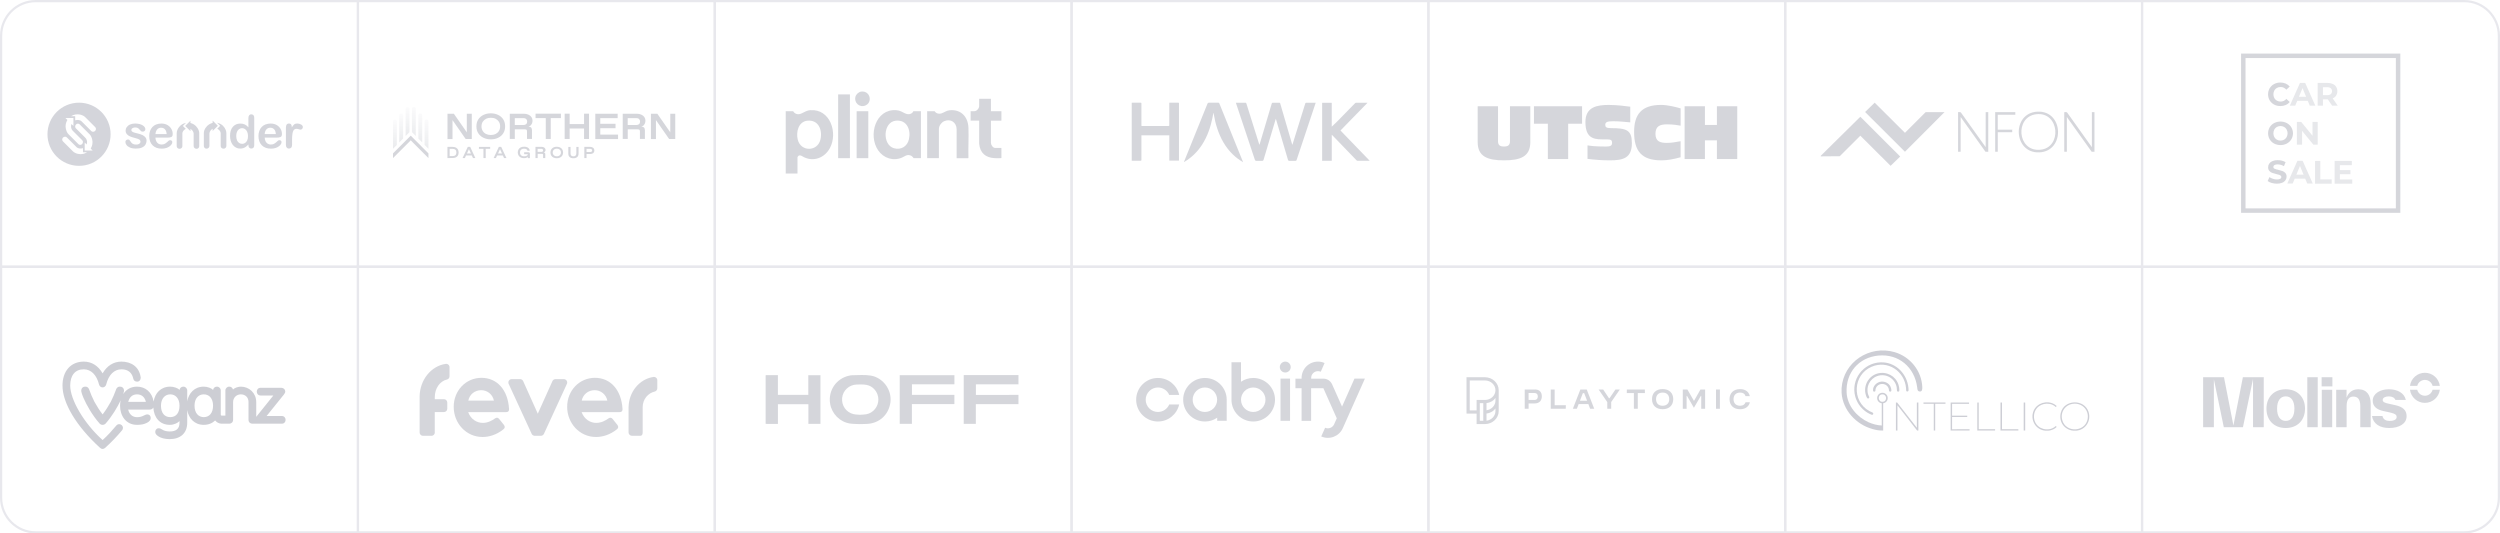<svg width="1120" height="239" viewBox="0 0 1120 239" fill="none" xmlns="http://www.w3.org/2000/svg">
<g clip-path="url(#clip0_5894_211890)">
<path d="M16 0.5H160.36V119.5H0.5V16C0.5 7.44 7.44 0.5 16 0.5Z" stroke="#E8E8ED"/>
<path d="M320.21 0.5H160.35V119.5H320.21V0.5Z" stroke="#E8E8ED"/>
<path d="M480.07 0.5H320.21V119.5H480.07V0.5Z" stroke="#E8E8ED"/>
<path d="M639.93 0.5H480.07V119.5H639.93V0.5Z" stroke="#E8E8ED"/>
<path d="M799.79 0.5H639.93V119.5H799.79V0.5Z" stroke="#E8E8ED"/>
<path d="M959.64 0.5H799.78V119.5H959.64V0.5Z" stroke="#E8E8ED"/>
<path d="M959.65 0.5H1104C1112.56 0.5 1119.5 7.44 1119.5 16V119.5H959.65V0.5Z" stroke="#E8E8ED"/>
<path d="M0.5 119.5H160.36V238.5H16C7.44 238.5 0.5 231.56 0.5 223V119.5Z" stroke="#E8E8ED"/>
<path d="M320.21 119.5H160.35V238.5H320.21V119.5Z" stroke="#E8E8ED"/>
<path d="M480.07 119.5H320.21V238.5H480.07V119.5Z" stroke="#E8E8ED"/>
<path d="M639.93 119.5H480.07V238.5H639.93V119.5Z" stroke="#E8E8ED"/>
<path d="M799.79 119.5H639.93V238.5H799.79V119.5Z" stroke="#E8E8ED"/>
<path d="M959.64 119.5H799.78V238.5H959.64V119.5Z" stroke="#E8E8ED"/>
<path d="M959.65 119.5H1119.5V223C1119.5 231.56 1112.56 238.5 1104 238.5H959.65V119.5Z" stroke="#E8E8ED"/>
<g opacity="0.17">
<path d="M685.58 47.6H676.47V63.33C676.47 65.32 675.18 65.65 673.79 65.65C672.4 65.65 671.11 65.32 671.11 63.33V47.6H662V63.66C662 70.08 666.31 71.84 673.79 71.84C681.27 71.84 685.58 70.09 685.58 63.66V47.6Z" fill="#050B2C"/>
<path d="M693.43 71.25H702.54V55.42H708.77V47.6H687.21V55.42H693.44V71.25H693.43Z" fill="#050B2C"/>
<path d="M711.2 71.18C714.48 71.58 717.86 71.84 721.14 71.84C727 71.84 731.08 70.95 731.08 64.16C731.08 58.3 728.79 57.4 721.64 57.4C719.62 57.4 719.16 56.87 719.16 55.98C719.16 54.75 719.92 54.32 722.67 54.32C725.72 54.32 728.14 54.65 730.35 54.82V47.8C728.3 47.5 724.22 47.01 720.74 47.01C715.44 47.01 710.27 47.9 710.27 54.66C710.27 61.42 713.45 62.44 717.72 62.44H719.81C721.76 62.44 722.2 62.77 722.2 64.06C722.2 65.35 721.31 65.65 719.42 65.65C714.35 65.65 712.3 65.32 711.21 65.12V71.18" fill="#050B2C"/>
<path d="M752.92 48.56C751.3 48.1 747.39 47 744.14 47C735.33 47 732.08 51.34 732.08 59.12C732.08 67.76 735.49 71.84 744.33 71.84C747.18 71.84 749.99 71.24 752.91 70.45V63.26C750.76 63.66 748.74 64.02 746.75 64.02C743.84 64.02 741.65 63.42 741.65 59.98C741.65 56.54 743.61 55.71 746.82 55.71C750.03 55.71 751.72 56.14 752.92 56.31V48.56Z" fill="#050B2C"/>
<path d="M754.7 71.25H763.81V62.87H769.18V71.25H778.29V47.6H769.18V55.98H763.81V47.6H754.7V71.25Z" fill="#050B2C"/>
</g>
<path opacity="0.17" d="M130.85 62.57V64.88C130.85 65.43 130.72 65.85 130.45 66.14C130.18 66.43 129.82 66.58 129.44 66.56C129.06 66.58 128.71 66.41 128.47 66.14C128.22 65.85 128.09 65.43 128.09 64.88V57.2C128.09 55.96 128.55 55.33 129.44 55.33C129.9 55.33 130.22 55.48 130.43 55.77C130.64 56.06 130.74 56.49 130.75 57.05C131.02 56.57 131.36 56.13 131.76 55.77C132.1 55.48 132.56 55.33 133.15 55.33C133.74 55.33 134.31 55.48 134.85 55.77C135.4 56.06 135.67 56.44 135.67 56.93C135.69 57.25 135.56 57.56 135.33 57.77C135.14 57.98 134.85 58.09 134.57 58.09C134.32 58.05 134.07 57.99 133.85 57.9C133.53 57.79 133.16 57.73 132.82 57.71C132.46 57.69 132.11 57.81 131.83 58.03C131.54 58.28 131.33 58.62 131.24 58.98C131.09 59.46 130.99 59.95 130.95 60.47C130.87 61.04 130.85 61.75 130.85 62.57ZM123.99 61.64H118.59C118.59 62.21 118.72 62.78 118.97 63.3C119.39 64.2 120.3 64.77 121.3 64.75C121.61 64.75 121.91 64.71 122.22 64.64C122.51 64.56 122.77 64.43 123.02 64.28C123.27 64.13 123.5 63.94 123.72 63.75C123.93 63.56 124.22 63.31 124.56 62.99C124.73 62.86 124.94 62.8 125.17 62.8C125.42 62.78 125.67 62.88 125.86 63.03C126.05 63.2 126.15 63.45 126.13 63.7C126.11 64.01 126.02 64.31 125.84 64.58C125.61 64.96 125.31 65.29 124.96 65.53C124.5 65.87 124.01 66.12 123.47 66.29C122.8 66.5 122.12 66.61 121.41 66.6C119.64 66.6 118.26 66.09 117.27 65.07C116.28 64.06 115.8 62.69 115.8 60.95C115.78 60.17 115.91 59.41 116.16 58.68C116.39 58.01 116.75 57.4 117.23 56.89C117.71 56.38 118.3 55.99 118.95 55.75C119.68 55.48 120.44 55.35 121.22 55.35C122.31 55.35 123.22 55.58 124 56.04C124.72 56.46 125.33 57.07 125.74 57.81C126.12 58.48 126.31 59.24 126.31 60.02C126.31 60.71 126.12 61.16 125.72 61.37C125.24 61.54 124.69 61.66 123.98 61.66L123.99 61.64ZM118.57 60.05H123.58C123.5 59.1 123.26 58.39 122.82 57.93C122.38 57.45 121.79 57.22 121.07 57.22C120.42 57.2 119.81 57.47 119.37 57.94C118.93 58.41 118.66 59.12 118.57 60.04V60.05ZM111.27 64.99V64.72C110.95 65.1 110.58 65.44 110.16 65.75C109.8 66.02 109.42 66.23 108.98 66.36C108.54 66.49 108.06 66.57 107.61 66.57C106.98 66.57 106.35 66.44 105.78 66.15C105.21 65.86 104.71 65.46 104.31 64.95C103.89 64.4 103.57 63.79 103.38 63.12C103.17 62.38 103.06 61.61 103.06 60.85C103.06 59.11 103.48 57.78 104.32 56.81C105.16 55.84 106.27 55.36 107.66 55.36C108.46 55.36 109.13 55.49 109.68 55.76C110.29 56.08 110.82 56.5 111.28 57.02V52.94C111.28 52.37 111.39 51.95 111.62 51.66C111.85 51.37 112.21 51.2 112.59 51.22C113.01 51.22 113.33 51.35 113.56 51.62C113.79 51.89 113.9 52.29 113.9 52.8V64.98C113.9 65.51 113.79 65.9 113.54 66.16C113.29 66.43 112.95 66.56 112.61 66.56C112.25 66.56 111.9 66.43 111.68 66.16C111.39 65.87 111.28 65.47 111.28 64.98L111.27 64.99ZM105.84 60.93C105.82 61.58 105.94 62.25 106.18 62.86C106.37 63.34 106.71 63.76 107.13 64.04C107.53 64.31 107.99 64.44 108.46 64.44C108.93 64.44 109.39 64.31 109.79 64.06C110.21 63.77 110.55 63.37 110.74 62.9C110.99 62.39 111.1 61.72 111.1 60.94C111.12 60.29 110.99 59.64 110.74 59.05C110.53 58.55 110.21 58.13 109.77 57.83C109.37 57.56 108.91 57.41 108.44 57.41C107.97 57.41 107.49 57.56 107.09 57.85C106.67 58.17 106.35 58.59 106.16 59.09C105.93 59.66 105.82 60.31 105.84 60.94V60.93ZM97.43 57.57L98.63 56.37L97.26 55L97.45 55.04L97.53 55.06C98.06 55.19 98.58 55.4 99.05 55.69C99.7 56.09 100.23 56.64 100.65 57.29C100.94 57.75 101.41 58.64 101.41 59.65V65.45C101.37 66.1 100.84 66.61 100.17 66.61C99.45 66.61 98.87 66.1 98.87 65.45V59.65C98.87 58.98 98.22 58.11 97.44 57.72L97.36 57.68L97.32 57.66L97.42 57.56L97.43 57.57ZM92.11 57.29C92.51 56.66 93.04 56.13 93.67 55.73C94.17 55.42 94.7 55.2 95.27 55.04V54.03L97.6 56.36L95.27 58.69V57.68C94.58 58.04 93.99 58.77 93.86 59.53C93.86 59.57 93.84 59.63 93.84 59.66C93.82 59.77 93.82 59.89 93.82 59.98V65.43C93.82 66.06 93.23 66.61 92.54 66.61C91.74 66.61 91.34 66 91.32 65.43V59.63C91.3 58.91 91.57 58.12 92.1 57.28L92.11 57.29ZM88.47 57.35C88.07 56.72 87.54 56.17 86.91 55.77C86.41 55.46 85.88 55.24 85.31 55.08V54.09L82.98 56.42L85.31 58.75V57.74C86 58.1 86.59 58.83 86.72 59.59C86.72 59.63 86.74 59.69 86.74 59.72C86.76 59.83 86.76 59.95 86.76 60.04V65.49C86.76 66.12 87.35 66.67 88.04 66.67C88.84 66.67 89.24 66.06 89.26 65.49V59.69C89.26 58.97 89.01 58.18 88.48 57.34L88.47 57.35ZM83.13 57.63L81.93 56.43L83.3 55.06L83.11 55.1L83.03 55.12C82.5 55.25 81.98 55.46 81.52 55.75C80.87 56.15 80.34 56.7 79.92 57.35C79.63 57.81 79.16 58.7 79.16 59.71V65.51C79.2 66.16 79.73 66.67 80.4 66.67C81.12 66.67 81.7 66.16 81.7 65.51V59.71C81.7 59.04 82.35 58.17 83.13 57.78L83.21 57.74L83.25 57.72L83.14 57.62L83.13 57.63ZM75.06 61.64H69.64C69.64 62.21 69.77 62.78 70.02 63.3C70.44 64.2 71.35 64.77 72.35 64.75C72.66 64.75 72.96 64.71 73.27 64.64C73.56 64.56 73.82 64.43 74.07 64.28C74.32 64.13 74.55 63.94 74.78 63.75C74.99 63.56 75.28 63.31 75.62 62.99C75.79 62.86 76 62.8 76.23 62.8C76.48 62.78 76.73 62.88 76.92 63.03C77.11 63.2 77.21 63.45 77.19 63.7C77.17 64.01 77.08 64.31 76.9 64.58C76.67 64.96 76.37 65.29 76.02 65.53C75.56 65.87 75.07 66.12 74.53 66.29C73.86 66.5 73.18 66.61 72.47 66.6C70.7 66.6 69.32 66.09 68.33 65.07C67.34 64.06 66.86 62.69 66.86 60.95C66.84 60.17 66.97 59.41 67.22 58.68C67.45 58.01 67.81 57.4 68.29 56.89C68.77 56.38 69.36 55.99 70.01 55.75C70.73 55.48 71.5 55.35 72.28 55.35C73.37 55.35 74.28 55.58 75.06 56.04C75.78 56.46 76.39 57.07 76.8 57.81C77.18 58.48 77.37 59.24 77.37 60.02C77.37 60.71 77.18 61.16 76.78 61.37C76.34 61.54 75.79 61.66 75.06 61.66V61.64ZM69.65 60.05H74.66C74.58 59.1 74.34 58.39 73.9 57.93C73.46 57.45 72.87 57.22 72.15 57.22C71.5 57.2 70.89 57.47 70.45 57.94C70.01 58.42 69.74 59.12 69.65 60.04V60.05ZM65.64 62.95C65.66 63.64 65.47 64.32 65.09 64.91C64.73 65.44 64.17 65.86 63.45 66.15C62.73 66.44 61.85 66.57 60.8 66.57C59.81 66.57 58.95 66.42 58.24 66.11C57.53 65.8 57 65.42 56.68 64.97C56.34 64.51 56.17 64.05 56.17 63.6C56.17 63.31 56.28 63.03 56.49 62.82C56.7 62.61 57 62.5 57.31 62.5C57.56 62.48 57.79 62.56 57.98 62.71C58.15 62.88 58.3 63.09 58.42 63.3C58.67 63.74 59.01 64.12 59.43 64.41C59.83 64.66 60.36 64.77 61.05 64.77C61.6 64.77 62.06 64.66 62.4 64.41C62.76 64.16 62.93 63.88 62.93 63.57C62.93 63.09 62.74 62.73 62.38 62.5C62.02 62.27 61.41 62.06 60.57 61.85C59.77 61.66 59.01 61.41 58.24 61.11C57.69 60.88 57.19 60.54 56.81 60.08C56.45 59.64 56.26 59.09 56.28 58.52C56.28 57.97 56.45 57.41 56.78 56.96C57.14 56.45 57.66 56.03 58.25 55.78C58.9 55.49 59.68 55.34 60.58 55.34C61.23 55.34 61.88 55.42 62.51 55.57C63.01 55.68 63.5 55.89 63.94 56.16C64.28 56.37 64.59 56.66 64.82 56.98C65.01 57.25 65.11 57.55 65.11 57.88C65.13 58.17 65 58.45 64.79 58.66C64.58 58.87 64.28 58.97 63.89 58.97C63.62 58.97 63.38 58.89 63.17 58.72C62.92 58.51 62.69 58.26 62.48 58C62.27 57.73 62.02 57.52 61.74 57.35C61.45 57.2 61.07 57.1 60.58 57.1C60.14 57.08 59.7 57.2 59.34 57.42C59.02 57.63 58.84 57.9 58.84 58.22C58.84 58.51 58.97 58.77 59.2 58.94C59.51 59.15 59.83 59.3 60.17 59.4C60.59 59.51 61.14 59.67 61.87 59.84C62.59 60.01 63.3 60.26 63.97 60.58C64.45 60.83 64.89 61.17 65.21 61.61C65.52 62.01 65.67 62.49 65.67 62.96L65.64 62.95ZM35.42 46C27.6 46 21.27 52.33 21.27 60.15C21.27 67.97 27.6 74.3 35.42 74.3C43.24 74.3 49.55 67.97 49.55 60.15C49.55 52.33 43.22 46 35.42 46ZM32.33 58.26C32.33 58.26 32.39 58.34 32.43 58.37C32.51 58.47 32.58 58.56 32.68 58.66L36.86 62.84C37.3 63.28 37.24 64.08 36.78 64.54C36.34 65 35.62 65.04 35.16 64.6C35.16 64.6 35.147 64.587 35.12 64.56L30.68 60.12C30.03 59.47 29.71 58.61 29.52 57.76C29.2 56.39 29.44 54.94 30.19 53.74L29.31 52.86H32.89V56.43L32.01 55.55V55.57C31.69 56.49 31.8 57.5 32.33 58.28V58.26ZM38.91 68.27C38.41 68.58 37.86 68.8 37.31 68.94C36.53 69.11 35.71 69.11 34.93 68.94C34.11 68.75 33.21 68.37 32.6 67.74L28.16 63.3C27.74 62.82 27.76 62.1 28.22 61.64C28.72 61.14 29.48 61.11 29.92 61.54L34.36 65.98C34.93 66.55 36.17 66.69 37.07 66.4L37.17 66.36V68.21H39.04L38.93 68.27H38.91ZM37.94 67.43V63.85L38.82 64.73V64.71C39.16 63.83 39.05 62.82 38.5 62.04C38.46 62 38.44 61.96 38.4 61.93C38.32 61.83 38.25 61.74 38.15 61.64L33.97 57.46C33.53 57.02 33.59 56.22 34.05 55.76C34.49 55.3 35.21 55.26 35.67 55.7C35.67 55.7 35.683 55.713 35.71 55.74L40.15 60.18C40.8 60.83 41.12 61.69 41.31 62.54C41.63 63.91 41.39 65.36 40.64 66.56L41.52 67.44H37.94V67.42V67.43ZM42.63 58.64C42.13 59.14 41.37 59.17 40.93 58.74L36.49 54.3C35.92 53.73 34.68 53.59 33.78 53.88L33.68 53.92V52.07H31.81L31.91 52.01C33.11 51.27 34.54 51.04 35.91 51.34C36.73 51.53 37.63 51.91 38.24 52.54L42.68 56.98C43.12 57.46 43.08 58.2 42.62 58.64H42.63Z" fill="#050B2C"/>
<g opacity="0.17">
<path d="M202.72 53.81L208.61 62.27H211.36V50.94H209.13V59.28L203.32 50.94H200.47V62.29H202.72V53.81Z" fill="#050B2C"/>
<path d="M225.46 59.72C226.01 58.85 226.29 57.82 226.29 56.6C226.29 55.38 226.01 54.35 225.46 53.48C224.89 52.61 224.14 51.94 223.17 51.48C222.2 51.01 221.11 50.77 219.87 50.77C218.63 50.77 217.56 51.01 216.59 51.48C215.62 51.95 214.85 52.61 214.28 53.48C213.71 54.35 213.43 55.38 213.43 56.6C213.43 57.82 213.71 58.85 214.28 59.72C214.85 60.59 215.62 61.26 216.59 61.72C217.56 62.19 218.65 62.43 219.87 62.43C221.09 62.43 222.2 62.21 223.17 61.72C224.14 61.25 224.91 60.59 225.46 59.72ZM222.04 60.02C221.41 60.32 220.75 60.47 220.02 60.47H219.76C219.03 60.47 218.36 60.31 217.76 60.02C217.15 59.72 216.65 59.29 216.28 58.7C215.9 58.11 215.71 57.43 215.71 56.62C215.71 55.81 215.91 55.1 216.28 54.54C216.65 53.98 217.15 53.53 217.76 53.22C218.37 52.91 219.03 52.77 219.76 52.77H220.02C220.77 52.77 221.44 52.91 222.04 53.22C222.64 53.53 223.13 53.97 223.5 54.54C223.87 55.11 224.05 55.79 224.05 56.62C224.05 57.45 223.87 58.12 223.5 58.7C223.14 59.27 222.65 59.71 222.04 60.02Z" fill="#050B2C"/>
<path d="M238.31 55.31C238.49 54.93 238.57 54.5 238.57 54.02C238.57 53.43 238.41 52.91 238.08 52.44C237.74 51.97 237.29 51.61 236.7 51.35C236.11 51.09 235.45 50.95 234.7 50.95H228.39V62.28V62.24H230.64V57.95H235.13C235.49 57.95 235.76 58.01 235.9 58.15C236.04 58.29 236.1 58.53 236.1 58.92V62.24H238.33V58.44C238.33 57.87 238.21 57.45 237.99 57.19C237.77 56.93 237.34 56.79 236.76 56.79C237.08 56.69 237.37 56.51 237.65 56.26C237.91 56.02 238.14 55.71 238.32 55.33L238.31 55.31ZM235.72 55.61C235.42 55.87 234.99 56.01 234.47 56.01H230.63V52.91H234.47C235.02 52.91 235.42 53.05 235.72 53.33C236.02 53.61 236.17 54 236.17 54.44C236.17 54.95 236.03 55.33 235.72 55.59V55.61Z" fill="#050B2C"/>
<path d="M246.73 62.26V52.91H251.3V50.93H239.93V52.91H244.5V62.26H246.73Z" fill="#050B2C"/>
<path d="M263.88 62.26V50.93H261.65V55.58H255.2V50.93H252.97V62.26H255.2V57.57H261.65V62.26H263.88Z" fill="#050B2C"/>
<path d="M268.92 57.43H275.76V55.45H268.92V52.92H276.71V50.94H266.7V62.29H276.88V60.31H268.93V57.44L268.92 57.43Z" fill="#050B2C"/>
<path d="M288.89 55.31C289.07 54.93 289.15 54.5 289.15 54.02C289.15 53.43 288.99 52.91 288.67 52.44C288.33 51.97 287.88 51.61 287.29 51.35C286.7 51.09 286.04 50.95 285.29 50.95H278.98V62.28V62.24H281.23V57.95H285.72C286.08 57.95 286.35 58.01 286.49 58.15C286.63 58.29 286.69 58.53 286.69 58.92V62.24H288.92V58.44C288.92 57.87 288.8 57.45 288.58 57.19C288.36 56.93 287.93 56.79 287.35 56.79C287.67 56.69 287.96 56.51 288.24 56.26C288.5 56.02 288.73 55.71 288.91 55.33L288.89 55.31ZM286.3 55.61C286 55.87 285.57 56.01 285.05 56.01H281.21V52.91H285.05C285.6 52.91 286 53.05 286.3 53.33C286.6 53.61 286.75 54 286.75 54.44C286.75 54.95 286.61 55.33 286.3 55.59V55.61Z" fill="#050B2C"/>
<path d="M300.28 50.94V59.28L294.47 50.94H291.62V62.29H293.87V53.81L299.76 62.27H302.51V50.94H300.28Z" fill="#050B2C"/>
<path d="M204.24 66.11C203.84 65.91 203.39 65.81 202.84 65.81H200.45V70.81L202.84 70.79C203.39 70.79 203.85 70.69 204.24 70.49C204.64 70.31 204.95 70 205.15 69.64C205.37 69.28 205.47 68.81 205.47 68.3C205.47 67.79 205.35 67.33 205.15 66.96C204.93 66.6 204.62 66.31 204.24 66.11ZM204.04 69.53C203.76 69.79 203.35 69.93 202.79 69.93H201.45V66.69H202.79C203.34 66.69 203.76 66.83 204.04 67.09C204.32 67.35 204.46 67.76 204.46 68.3C204.46 68.84 204.32 69.25 204.04 69.51V69.53Z" fill="#050B2C"/>
<path d="M209.56 65.81L207.23 70.81H208.26L208.79 69.64H211.36L211.89 70.81H212.96L210.65 65.81H209.56ZM209.2 68.76L210.09 66.82L210.98 68.76H209.2Z" fill="#050B2C"/>
<path d="M214.58 66.68H216.58V70.81H217.59V66.68H219.59V65.81H214.57V66.68H214.58Z" fill="#050B2C"/>
<path d="M223.48 65.81L221.15 70.81H222.18L222.71 69.64H225.28L225.81 70.81H226.88L224.55 65.81H223.48ZM223.12 68.76L224.01 66.82L224.9 68.76H223.12Z" fill="#050B2C"/>
<path d="M236.71 68.21H234.81V69.08H236.45V69.14C236.45 69.26 236.39 69.4 236.27 69.54C236.15 69.68 235.97 69.78 235.72 69.88C235.5 69.98 235.19 70.02 234.85 70.02H234.73C234.39 70.02 234.06 69.96 233.8 69.82C233.54 69.68 233.31 69.5 233.17 69.23C233.03 68.99 232.95 68.68 232.95 68.32C232.95 67.98 233.03 67.65 233.17 67.41C233.31 67.15 233.53 66.96 233.8 66.82C234.06 66.68 234.37 66.62 234.73 66.62H234.85C235.09 66.62 235.32 66.64 235.5 66.7C235.68 66.76 235.82 66.84 235.95 66.92C236.05 67.02 236.13 67.12 236.19 67.22C236.25 67.32 236.27 67.42 236.29 67.52H237.32C237.3 67.18 237.2 66.87 237 66.61C236.8 66.33 236.51 66.12 236.15 65.96C235.79 65.8 235.32 65.72 234.79 65.72C234.2 65.72 233.7 65.82 233.27 66.04C232.85 66.26 232.52 66.57 232.3 66.95C232.08 67.33 231.96 67.78 231.96 68.29C231.96 68.8 232.08 69.24 232.3 69.63C232.52 70.01 232.85 70.32 233.27 70.54C233.69 70.76 234.2 70.86 234.79 70.86C235.11 70.86 235.4 70.82 235.6 70.78C235.82 70.7 236 70.62 236.15 70.52C236.29 70.42 236.39 70.34 236.45 70.26V70.83H237.4V68.89C237.4 68.67 237.34 68.51 237.22 68.38C237.1 68.25 236.94 68.2 236.71 68.2V68.21Z" fill="#050B2C"/>
<path d="M244.28 67.75C244.36 67.59 244.4 67.41 244.4 67.18C244.4 66.92 244.32 66.67 244.18 66.47C244.04 66.27 243.84 66.11 243.57 65.98C243.31 65.86 243 65.8 242.68 65.8H239.89V70.82H240.88V68.94H242.86C243.02 68.94 243.14 68.96 243.2 69.02C243.26 69.08 243.3 69.2 243.3 69.36V70.82H244.29V69.14C244.29 68.88 244.23 68.69 244.13 68.57C244.03 68.45 243.85 68.39 243.58 68.39C243.72 68.33 243.84 68.25 243.96 68.15C244.08 68.05 244.18 67.91 244.26 67.75H244.28ZM243.1 67.87C242.98 67.99 242.8 68.05 242.55 68.05H240.85V66.69H242.55C242.77 66.69 242.95 66.75 243.1 66.87C243.24 66.99 243.3 67.15 243.3 67.36C243.3 67.58 243.24 67.74 243.1 67.87Z" fill="#050B2C"/>
<path d="M250.89 66.05C250.46 65.85 249.98 65.75 249.43 65.75C248.88 65.75 248.4 65.83 247.97 66.05C247.55 66.27 247.2 66.56 246.96 66.94C246.72 67.32 246.6 67.79 246.6 68.32C246.6 68.85 246.72 69.31 246.96 69.7C247.2 70.08 247.53 70.39 247.97 70.59C248.42 70.79 248.88 70.89 249.43 70.89C249.98 70.89 250.46 70.81 250.89 70.59C251.31 70.37 251.66 70.08 251.9 69.7C252.14 69.32 252.26 68.85 252.26 68.32C252.26 67.79 252.14 67.33 251.9 66.94C251.66 66.56 251.31 66.25 250.89 66.05ZM251.06 69.22C250.9 69.48 250.68 69.67 250.41 69.81C250.15 69.95 249.84 70.01 249.52 70.01H249.4C249.08 70.01 248.77 69.95 248.51 69.81C248.25 69.67 248.02 69.49 247.86 69.22C247.7 68.98 247.62 68.67 247.62 68.31C247.62 67.97 247.7 67.64 247.86 67.4C248.02 67.14 248.22 66.95 248.51 66.81C248.79 66.67 249.08 66.61 249.4 66.61H249.52C249.84 66.61 250.15 66.67 250.41 66.81C250.67 66.95 250.9 67.15 251.06 67.4C251.22 67.64 251.3 67.95 251.3 68.31C251.3 68.65 251.22 68.96 251.06 69.22Z" fill="#050B2C"/>
<path d="M258.18 68.8C258.18 69.2 258.06 69.51 257.86 69.71C257.66 69.93 257.35 70.03 256.95 70.03H256.83C256.43 70.03 256.12 69.91 255.92 69.71C255.7 69.51 255.6 69.2 255.6 68.8V65.83H254.61V68.84C254.61 69.47 254.79 69.97 255.18 70.34C255.54 70.7 256.11 70.89 256.88 70.89C257.65 70.89 258.19 70.71 258.62 70.34C259 69.96 259.19 69.47 259.19 68.84V65.83H258.2V68.8H258.18Z" fill="#050B2C"/>
<path d="M265.38 66.01C265.1 65.87 264.77 65.81 264.43 65.81H261.78V70.81H262.77V68.99H264.43C264.79 68.99 265.1 68.93 265.38 68.81C265.66 68.69 265.87 68.53 266.03 68.28C266.19 68.04 266.27 67.75 266.27 67.39C266.27 67.07 266.19 66.8 266.03 66.56C265.87 66.34 265.67 66.16 265.38 66.01ZM265.04 67.93C264.88 68.05 264.64 68.11 264.33 68.11H262.77V66.69H264.33C264.65 66.69 264.88 66.75 265.04 66.87C265.2 66.99 265.28 67.15 265.28 67.4C265.28 67.62 265.2 67.8 265.04 67.93Z" fill="#050B2C"/>
<path d="M189.15 63.8V51.54C189.15 51.18 188.85 50.87 188.48 50.87H188.08C187.72 50.87 187.41 51.17 187.41 51.54V62.08L189.15 63.8Z" fill="url(#paint0_linear_5894_211890)" fill-opacity="0.49"/>
<path d="M186.27 60.91V48.67C186.27 48.31 185.97 48 185.6 48H185.22C184.86 48 184.55 48.3 184.55 48.67V59.21L186.27 60.91Z" fill="url(#paint1_linear_5894_211890)" fill-opacity="0.49"/>
<path d="M191.94 66.66V54.22C191.94 53.86 191.64 53.55 191.27 53.55H190.89C190.53 53.55 190.22 53.85 190.22 54.22V64.94L191.94 66.66Z" fill="url(#paint2_linear_5894_211890)" fill-opacity="0.49"/>
<path d="M178.85 63.8V51.54C178.85 51.18 179.15 50.87 179.52 50.87H179.92C180.28 50.87 180.59 51.17 180.59 51.54V62.08L178.85 63.8Z" fill="url(#paint3_linear_5894_211890)" fill-opacity="0.49"/>
<path d="M181.72 60.91V48.67C181.72 48.31 182.02 48 182.39 48H182.77C183.13 48 183.44 48.3 183.44 48.67V59.21L181.72 60.91Z" fill="url(#paint4_linear_5894_211890)" fill-opacity="0.49"/>
<path d="M176.06 66.66V54.22C176.06 53.86 176.36 53.55 176.73 53.55H177.11C177.47 53.55 177.78 53.85 177.78 54.22V64.94L176.06 66.66Z" fill="url(#paint5_linear_5894_211890)" fill-opacity="0.49"/>
<path d="M191.94 68.72L185.06 61.82L184.01 60.77L176.06 68.72V70.82L184.01 62.87L191.94 70.82V68.72Z" fill="#050B2C"/>
</g>
<g opacity="0.17">
<path fill-rule="evenodd" clip-rule="evenodd" d="M1093.05 172.874H1089.8C1089.41 171.337 1088.02 170.196 1086.36 170.196C1084.7 170.196 1083.3 171.337 1082.92 172.874H1079.67C1080.1 169.555 1082.94 167 1086.36 167C1089.78 167 1092.63 169.564 1093.05 172.874Z" fill="#050B2C"/>
<path d="M1089.8 174.612H1093.05C1092.62 177.931 1089.78 180.486 1086.36 180.486C1082.94 180.486 1080.09 177.922 1079.67 174.612H1082.92C1083.3 176.148 1084.7 177.29 1086.36 177.29C1088.02 177.29 1089.41 176.148 1089.8 174.612Z" fill="#050B2C"/>
<path fill-rule="evenodd" clip-rule="evenodd" d="M1014.16 191.381V168.993H1004.81L1000.57 190.617L996.342 168.993H987V191.381H991.82V169.941L996.263 191.381H1004.84L1009.35 169.783V191.381H1014.15H1014.16ZM1015.37 183.084C1015.37 188.168 1018.69 191.75 1024.01 191.75C1029.32 191.75 1032.65 188.168 1032.65 183.084C1032.65 178.001 1029.32 174.393 1024.01 174.393C1018.69 174.393 1015.37 177.975 1015.37 183.084ZM1027.89 183.084C1027.89 186.456 1026.54 188.563 1024.01 188.563C1021.47 188.563 1020.13 186.447 1020.13 183.084C1020.13 179.722 1021.47 177.571 1024.01 177.571C1026.54 177.571 1027.89 179.687 1027.89 183.084ZM1038.34 191.381H1033.67V168.993H1038.34V191.381ZM1040.09 173.102H1044.91V168.984H1040.09V173.102ZM1040.15 191.381H1044.82V174.621H1040.15V191.381ZM1056.54 174.393C1060.42 174.393 1062.07 177.176 1062.07 180.854V191.381H1057.4V181.864C1057.4 178.984 1056.3 177.667 1054.34 177.667C1052.38 177.667 1051.29 178.984 1051.29 181.926V191.381H1046.61V174.621H1051.26V178.159C1052.02 176.078 1053.64 174.393 1056.54 174.393H1056.54ZM1062.65 186.359C1063.23 190.003 1066.28 191.75 1070.37 191.75C1074.8 191.75 1078.16 189.854 1078.16 186.456C1078.16 183.761 1076.51 182.259 1073.03 181.495L1070.1 180.854C1068.39 180.486 1067.45 180.117 1067.45 179.169C1067.45 178.124 1068.73 177.58 1070.22 177.58C1071.57 177.58 1072.76 178.133 1073.12 179.169H1077.82C1077.09 175.955 1073.94 174.393 1070.19 174.393C1066.22 174.393 1062.98 176.386 1062.98 179.537C1062.98 182.013 1064.69 183.488 1067.83 184.164L1070.77 184.805C1073.02 185.323 1073.7 185.815 1073.7 186.825C1073.7 187.896 1072.6 188.572 1070.56 188.572C1069.09 188.572 1067.69 188.054 1067.35 186.368H1062.65V186.359Z" fill="#050B2C"/>
</g>
<g opacity="0.17">
<path d="M553.664 46.018H556.814C557.185 46.018 557.547 46.035 557.918 46.018C558.186 46 558.298 46.104 558.376 46.363C559.144 48.831 559.92 51.291 560.697 53.75C561.836 57.366 562.967 60.991 564.106 64.607C564.132 64.676 564.158 64.745 564.218 64.883C564.279 64.728 564.322 64.633 564.348 64.538C566.143 58.523 567.929 52.508 569.707 46.492C569.819 46.112 569.983 46 570.363 46.018C571.278 46.052 572.201 46.035 573.125 46.018C573.358 46.018 573.461 46.087 573.53 46.328C575.282 52.352 577.043 58.376 578.803 64.4C578.838 64.529 578.881 64.65 578.959 64.9C579.036 64.693 579.088 64.573 579.123 64.46C580.987 58.471 582.86 52.473 584.715 46.484C584.827 46.121 584.974 46.018 585.354 46.026C586.553 46.052 587.753 46.035 588.961 46.035H589.427C589.375 46.199 589.341 46.32 589.298 46.441C586.493 54.855 583.679 63.269 580.875 71.684C580.78 71.96 580.667 72.072 580.365 72.064C579.468 72.038 578.57 72.029 577.681 72.064C577.25 72.081 577.112 71.925 576.991 71.528C575.239 65.556 573.47 59.584 571.701 53.612C571.675 53.517 571.64 53.431 571.571 53.232C571.502 53.431 571.459 53.543 571.424 53.655C569.638 59.636 567.852 65.608 566.074 71.597C565.97 71.934 565.841 72.064 565.478 72.055C564.581 72.029 563.683 72.029 562.794 72.055C562.458 72.064 562.311 71.96 562.199 71.632C561.163 68.491 560.119 65.367 559.075 62.234C557.314 56.969 555.554 51.696 553.793 46.432C553.758 46.32 553.724 46.208 553.664 46.026V46.018Z" fill="#050B2C"/>
<path d="M507.009 71.977V46.035C507.138 46.035 507.25 46.018 507.371 46.009C508.571 46.009 509.779 46.009 510.979 46.009C511.298 46.009 511.358 46.121 511.358 46.415C511.358 49.582 511.358 52.74 511.358 55.908V56.426C511.514 56.426 511.643 56.443 511.772 56.443C515.647 56.443 519.522 56.443 523.397 56.443C523.76 56.443 523.846 56.339 523.837 55.986C523.82 52.818 523.837 49.66 523.837 46.492V46.052C523.924 46.035 523.984 46.009 524.045 46.009C525.331 46.009 526.625 46.009 527.911 46.009C528.127 46.009 528.196 46.095 528.187 46.294C528.187 46.389 528.187 46.492 528.187 46.587V71.96H523.846V60.62H511.358V61.095C511.358 64.573 511.358 68.059 511.358 71.546C511.358 71.9 511.272 72.003 510.909 72.003C509.744 71.977 508.579 72.003 507.414 72.003C507.285 72.003 507.147 71.995 507 71.986L507.009 71.977Z" fill="#050B2C"/>
<path d="M596.625 56.745C597.436 55.968 598.265 55.226 599.05 54.432C601.19 52.266 603.305 50.082 605.428 47.908C605.98 47.347 606.515 46.777 607.076 46.233C607.188 46.121 607.369 46.026 607.516 46.026C609.147 46.009 610.778 46.026 612.409 46.026C612.453 46.026 612.504 46.044 612.634 46.061C608.586 50.212 604.582 54.32 600.534 58.462C604.893 62.976 609.234 67.464 613.618 72.012C613.462 72.029 613.359 72.046 613.255 72.046C611.59 72.046 609.915 72.046 608.25 72.046C608.068 72.046 607.844 71.943 607.715 71.813C604.15 68.128 600.595 64.443 597.039 60.749C596.935 60.637 596.815 60.534 596.633 60.37V72.029H592.318V46.069H596.625V56.762V56.745Z" fill="#050B2C"/>
<path d="M556.9 72.65C555.174 71.649 553.672 70.51 552.309 69.198C548.952 65.953 546.794 61.983 545.335 57.599C544.611 55.407 544.101 53.172 543.722 50.894C543.713 50.825 543.696 50.747 543.678 50.678C543.678 50.661 543.644 50.652 543.592 50.609C543.454 51.351 543.325 52.076 543.178 52.801C542.298 57.09 540.891 61.181 538.492 64.883C536.481 67.99 533.9 70.519 530.733 72.435C530.655 72.478 530.586 72.521 530.509 72.564C530.492 72.573 530.466 72.573 530.388 72.59C530.673 71.882 530.949 71.192 531.225 70.51C534.453 62.519 537.689 54.536 540.908 46.544C541.072 46.147 541.262 45.992 541.702 46C543.048 46.035 544.403 46.018 545.75 46C546.017 46 546.164 46.069 546.268 46.337C549.09 53.327 551.912 60.318 554.742 67.308C555.45 69.052 556.158 70.795 556.909 72.65H556.9Z" fill="#050B2C"/>
</g>
<g opacity="0.17">
<path d="M281.59 182.564V193.724C281.59 194.124 281.75 194.504 282.03 194.784C282.31 195.064 282.69 195.224 283.09 195.224H286.87C287.71 195.224 287.93 194.494 287.92 193.654V182.324C287.97 178.784 290.38 176.094 293.26 175.434C293.6 175.364 293.9 175.184 294.12 174.914C294.34 174.654 294.46 174.324 294.47 173.974V170.364C294.47 170.154 294.43 169.944 294.34 169.744C294.25 169.554 294.12 169.374 293.96 169.234C293.8 169.094 293.61 168.984 293.4 168.924C293.2 168.864 292.98 168.844 292.77 168.874C286.51 169.774 281.66 175.554 281.6 182.554L281.59 182.564Z" fill="#050B2C"/>
<path d="M240.93 185.334L247.49 170.734C247.61 170.474 247.8 170.244 248.04 170.094C248.28 169.934 248.56 169.854 248.85 169.854H252.62C252.87 169.854 253.12 169.924 253.33 170.044C253.55 170.164 253.73 170.334 253.87 170.554C254 170.764 254.08 171.004 254.1 171.254C254.12 171.504 254.07 171.754 253.97 171.984L243.68 194.364C243.56 194.624 243.37 194.844 243.13 194.994C242.89 195.144 242.61 195.234 242.33 195.234H239.54C239.26 195.234 238.98 195.154 238.74 194.994C238.5 194.844 238.31 194.624 238.19 194.364L227.88 171.974C227.78 171.744 227.73 171.494 227.75 171.244C227.77 170.994 227.85 170.754 227.98 170.544C228.11 170.334 228.3 170.164 228.52 170.034C228.74 169.914 228.98 169.854 229.23 169.844H233.01C233.3 169.844 233.58 169.924 233.82 170.084C234.06 170.244 234.25 170.464 234.37 170.724L240.93 185.334Z" fill="#050B2C"/>
<path d="M226.86 184.624H209.74C210.95 187.914 213.68 189.454 216.3 189.454C218.49 189.454 220.39 188.474 221.84 187.404C222.52 186.994 223.1 187.044 223.64 187.714L225.78 190.384C226.31 191.104 226.22 191.774 225.59 192.284C222.43 194.854 219.02 195.774 216.2 195.774C208.81 195.774 203.26 189.604 203.26 182.264C203.26 174.924 208.75 169.264 215.71 169.264C222.67 169.264 227.58 174.664 228.06 183.284C228.11 184.154 227.62 184.624 226.84 184.624H226.86ZM221.27 179.484C221.02 178.164 220.31 176.974 219.27 176.114C218.23 175.264 216.92 174.794 215.58 174.804C212.66 174.804 210.33 176.754 209.8 179.474H221.27V179.484Z" fill="#050B2C"/>
<path d="M277.68 184.624H260.56C261.78 187.914 264.5 189.454 267.12 189.454C269.31 189.454 271.21 188.474 272.67 187.404C273.35 186.994 273.93 187.044 274.47 187.714L276.61 190.384C277.14 191.104 277.05 191.774 276.42 192.284C273.26 194.854 269.85 195.774 267.03 195.774C259.64 195.774 254.09 189.604 254.09 182.264C254.09 174.924 259.58 169.264 266.54 169.264C273.5 169.264 278.41 174.664 278.89 183.284C278.94 184.154 278.45 184.624 277.67 184.624H277.68ZM272.09 179.484C271.84 178.164 271.13 176.974 270.09 176.114C269.05 175.264 267.75 174.794 266.4 174.804C263.48 174.804 261.15 176.754 260.62 179.474H272.09V179.484Z" fill="#050B2C"/>
<path d="M194.79 178.814V177.854C194.79 173.964 197.12 170.724 200.19 170.044C200.53 169.974 200.83 169.794 201.05 169.534C201.27 169.274 201.39 168.944 201.39 168.594V164.504C201.39 164.294 201.35 164.084 201.26 163.884C201.17 163.694 201.05 163.514 200.89 163.374C200.73 163.234 200.54 163.124 200.34 163.064C200.14 163.004 199.92 162.984 199.71 163.014C193.14 163.934 188.03 170.194 187.99 177.774V193.744C187.99 194.144 188.15 194.524 188.43 194.804C188.71 195.084 189.09 195.244 189.49 195.244H193.3C193.5 195.244 193.69 195.204 193.87 195.134C194.05 195.054 194.22 194.944 194.35 194.814C194.49 194.674 194.6 194.514 194.67 194.334C194.75 194.154 194.78 193.954 194.78 193.764V184.604H198.89C199.29 184.604 199.67 184.444 199.94 184.164C200.22 183.884 200.38 183.504 200.38 183.104V180.334C200.38 179.934 200.22 179.554 199.94 179.274C199.66 178.994 199.28 178.834 198.89 178.834H194.78L194.79 178.814Z" fill="#050B2C"/>
</g>
<g opacity="0.17">
<path d="M357.279 77.75H352V49.82H355.336C356.103 51.113 357.488 51.48 358.864 50.913C360.381 50.287 361.232 49.487 363.05 49.353C371.957 48.72 375.476 59.536 371.782 66.366C369.497 70.586 364.701 72.596 360.215 70.436C359.506 70.094 358.605 69.277 357.779 69.761C357.646 69.836 357.279 70.294 357.279 70.419V77.75ZM361.732 54.065C357.671 54.482 356.562 59.169 357.387 62.547C358.738 68.068 366.278 68.034 367.57 62.455C368.538 58.269 366.695 53.565 361.732 54.074V54.065Z" fill="#050B2C"/>
<path d="M409.218 49.82H412.579V70.853H409.302C408.893 70.261 408.409 69.76 407.684 69.569C406.191 69.177 405.391 70.027 404.148 70.57C400.178 72.329 395.783 70.845 393.398 67.334C388.836 60.629 392.222 48.694 401.529 49.353C403.206 49.47 404.14 50.171 405.557 50.83C406.892 51.447 408.535 51.238 409.21 49.812L409.218 49.82ZM401.321 54.065C395.525 54.657 395.208 64.94 400.52 66.416C403.714 67.3 406.491 65.549 407.209 62.38C408.159 58.16 406.283 53.556 401.321 54.065Z" fill="#050B2C"/>
<path d="M428.575 70.853V57.901C428.508 54.824 425.914 53.048 423.029 54.274C421.828 54.782 420.635 56.342 420.635 57.676V70.77L420.552 70.853H415.365V49.82H418.701C419.426 50.904 420.744 51.171 421.936 50.738C423.329 50.229 424.021 49.47 425.714 49.362C430.643 49.028 433.662 52.422 433.862 57.151C434.054 61.604 433.712 66.191 433.862 70.661L433.77 70.861H428.583L428.575 70.853Z" fill="#050B2C"/>
<path d="M443.937 44.258V49.82H448.632V53.965L448.549 54.049H443.937V64.04C443.937 64.89 444.829 66.266 445.763 66.266H448.549L448.632 66.35V70.753C448.582 70.836 448.515 70.836 448.432 70.845C447.706 70.928 446.355 70.878 445.588 70.845C441.493 70.661 439.008 68.46 438.666 64.323V54.04H434.838V49.812H436.548C437.59 49.812 438.666 48.536 438.666 47.527V44.249H443.945L443.937 44.258Z" fill="#050B2C"/>
<path d="M380.763 42.29H375.484V70.853H380.763V42.29Z" fill="#050B2C"/>
<path d="M388.995 49.82H383.774V70.853H388.995V49.82Z" fill="#050B2C"/>
<path d="M385.842 41.03C389.912 40.547 391.08 45.984 387.552 47.319C384.967 48.294 382.473 45.901 383.265 43.265C383.591 42.173 384.7 41.172 385.842 41.03Z" fill="#050B2C"/>
</g>
<g opacity="0.17">
<path d="M815.7 70.06V69.8L833.43 52.3L851.29 70.12L846.99 74.29L833.43 60.79L824.21 69.99L815.7 70.06Z" fill="#050B2C"/>
<path d="M871.15 50.23L853.42 67.99L835.56 50.17L839.86 46L853.42 59.5L862.7 50.23H871.15Z" fill="#050B2C"/>
<path d="M889.58 65.94V50.24H890.74V68L889.48 67.97L878.37 52.42V67.99H877.21V50.23C877.64 50.27 878.18 50.08 878.5 50.42L889.58 65.93V65.94Z" fill="#050B2C"/>
<path d="M937.16 65.94V50.24H938.32V68L937.06 67.97L925.95 52.42V67.99H924.79V50.23C925.22 50.27 925.76 50.08 926.08 50.42L937.16 65.93V65.94Z" fill="#050B2C"/>
<path d="M912.77 50.02C924.59 49.44 925.25 67.74 913.64 68.26C901.87 68.79 901.11 50.59 912.77 50.02ZM912.25 51.17C902.6 52.26 903.62 68.02 914.02 67.09C923.91 66.21 922.73 49.98 912.25 51.17Z" fill="#050B2C"/>
<path d="M902.86 50.23V51.39H894.99V58.08H901.57C901.24 58.5 901.7 58.97 901.38 59.24H895V67.99H893.84V50.23H902.87H902.86Z" fill="#050B2C"/>
</g>
<g opacity="0.17">
<path d="M744.856 174.307C741.92 174.307 740.102 176.034 740.102 178.823C740.102 181.612 741.92 183.328 744.856 183.328C747.791 183.328 749.609 181.601 749.609 178.812C749.609 176.023 747.78 174.307 744.856 174.307ZM744.844 181.77C743.004 181.77 741.909 180.664 741.909 178.823C741.909 176.983 743.026 175.876 744.878 175.876C746.73 175.876 747.814 176.983 747.814 178.823C747.814 180.664 746.707 181.77 744.844 181.77Z" fill="#050B2C"/>
<path d="M736.895 174.499H728.833L728.8 176.102H731.984V183.125H733.734V176.102H736.918L736.895 174.499Z" fill="#050B2C"/>
<path d="M762.153 177.389V183.136H763.892V174.51H761.792L758.902 179.614L755.955 174.51H753.888V183.136H755.605V177.389H755.808L755.83 177.434L758.845 182.651H758.89L761.961 177.389H762.165H762.153Z" fill="#050B2C"/>
<path d="M723.707 174.499L721.065 178.394H720.817L720.783 178.349L718.22 174.499H716.188L720.06 180.144V183.125H721.81V180.099L721.833 180.076L725.683 174.499H723.719H723.707Z" fill="#050B2C"/>
<path d="M770.52 174.499H768.77V183.125H770.52V174.499Z" fill="#050B2C"/>
<path d="M694.735 174.499V183.125H701.453L701.509 181.522H696.485V174.499H694.735Z" fill="#050B2C"/>
<path d="M687.621 174.499H683.071V183.125H684.821V180.743H687.429C689.529 180.743 690.737 179.591 690.737 177.57C690.737 175.549 689.597 174.487 687.621 174.487V174.499ZM687.463 179.184H684.81V176.068H687.418C688.434 176.068 688.942 176.599 688.942 177.638C688.942 178.609 688.389 179.196 687.452 179.196L687.463 179.184Z" fill="#050B2C"/>
<path d="M708.001 174.499L704.637 183.125H706.421L707.234 181.036H711.592L712.382 183.125H714.211L710.858 174.499H708.001ZM707.809 179.523L709.119 176.136H709.718L711.016 179.523H707.821H707.809Z" fill="#050B2C"/>
<path d="M782.025 180.201C781.675 181.194 780.885 181.77 779.564 181.77C777.724 181.77 776.628 180.664 776.628 178.823C776.628 176.983 777.746 175.876 779.598 175.876C780.874 175.876 781.675 176.407 782.003 177.468H783.922C783.527 175.605 781.992 174.318 779.587 174.318C776.651 174.318 774.833 176.046 774.833 178.835C774.833 181.623 776.651 183.34 779.587 183.34C781.879 183.34 783.572 182.098 783.945 180.212H782.037L782.025 180.201Z" fill="#050B2C"/>
<path d="M665.231 169H657V185.304H661.516V189.99H665.231C668.641 189.99 671.419 187.382 671.419 184.175V174.815C671.419 171.608 668.641 169 665.231 169ZM664.508 188.533H662.962V180.618H664.508V188.533ZM669.962 184.175C669.962 186.354 668.223 188.161 665.954 188.488V185.259C667.817 185.033 669.285 184.062 669.962 182.967V184.175ZM669.962 179.489C669.962 181.669 668.223 183.475 665.954 183.803V180.585C667.817 180.359 669.285 179.388 669.962 178.293V179.501V179.489ZM665.231 179.173H661.516V183.859H658.445V170.445H665.231C667.839 170.445 669.962 172.399 669.962 174.815C669.962 177.231 667.839 179.185 665.231 179.185V179.173Z" fill="#050B2C"/>
</g>
<g opacity="0.17">
<path d="M518.753 173.597C521.042 173.597 522.989 174.981 523.826 176.945H528.284C527.31 172.59 523.416 169.327 518.753 169.327C513.373 169.327 509 173.683 509 179.08C509 184.478 513.373 188.833 518.736 188.833C523.399 188.833 527.293 185.571 528.267 181.215H523.809C522.972 183.179 521.024 184.563 518.753 184.563C515.73 184.563 513.27 182.12 513.27 179.08C513.27 176.04 515.73 173.597 518.753 173.597Z" fill="#050B2C"/>
<path d="M561.453 169.327C559.421 169.327 557.542 169.959 555.971 171.018V162.307H551.701V179.08C551.701 184.478 556.073 188.833 561.453 188.833C566.834 188.833 571.206 184.461 571.206 179.08C571.206 173.7 566.851 169.327 561.453 169.327ZM561.453 184.563C558.425 184.563 555.971 182.109 555.971 179.08C555.971 176.052 558.425 173.598 561.453 173.598C564.482 173.598 566.936 176.052 566.936 179.08C566.936 182.109 564.482 184.563 561.453 184.563Z" fill="#050B2C"/>
<path d="M539.813 169.327C534.415 169.327 530.06 173.7 530.06 179.08C530.06 184.46 534.432 188.833 539.813 188.833C541.845 188.833 543.724 188.218 545.295 187.142V188.526H549.565V179.08C549.565 173.683 545.193 169.327 539.813 169.327ZM539.796 184.563C536.772 184.563 534.313 182.103 534.313 179.08C534.313 176.057 536.772 173.597 539.796 173.597C542.819 173.597 545.278 176.057 545.278 179.08C545.278 182.103 542.819 184.563 539.796 184.563Z" fill="#050B2C"/>
<path d="M606.802 169.618L601.233 182.155L596.775 172.163C596.075 170.574 594.504 169.635 592.881 169.635H587.398V169.327C587.398 167.636 588.765 166.27 590.456 166.27C590.9 166.27 591.31 166.373 591.703 166.526L593.411 162.632C592.505 162.222 591.498 162 590.439 162C586.391 162 583.111 165.279 583.111 169.327V169.635H580.361V173.905H583.111V188.543H587.381V173.905H592.864L598.876 187.415L597.681 190.08C596.997 191.617 595.187 192.317 593.65 191.634L591.908 195.529C595.597 197.168 599.935 195.511 601.575 191.822L611.482 169.618H606.802Z" fill="#050B2C"/>
<path d="M577.936 169.618H573.666V188.526H577.936V169.618Z" fill="#050B2C"/>
<path d="M575.801 166.885C577.15 166.885 578.243 165.791 578.243 164.442C578.243 163.094 577.15 162 575.801 162C574.452 162 573.358 163.094 573.358 164.442C573.358 165.791 574.452 166.885 575.801 166.885Z" fill="#050B2C"/>
</g>
<g opacity="0.17">
<path d="M343.002 168.133C343.12 168.104 343.238 168.051 343.356 168.051C344.992 168.046 346.627 168.048 348.262 168.05C348.323 168.05 348.382 168.063 348.501 168.077V176.9H362.124V168.083H367.562V189.897H362.16V181.08H348.511V189.919C347.961 189.919 347.478 189.919 346.995 189.919C345.831 189.919 344.667 189.922 343.503 189.916C343.335 189.916 343.168 189.87 343 189.845C343 182.608 343 175.371 343 168.133H343.002Z" fill="#050B2C"/>
<path d="M456.274 181.065C456.118 181.059 455.961 181.047 455.803 181.047C449.779 181.047 443.754 181.047 437.73 181.047C437.561 181.047 437.393 181.047 437.177 181.047V189.889H431.744V168.038H456.274V172.191C456.227 172.189 456.18 172.182 456.134 172.182C449.954 172.182 443.774 172.182 437.594 172.182C437.472 172.182 437.349 172.195 437.203 172.204V176.922C437.397 176.922 437.566 176.922 437.735 176.922C440.44 176.922 443.145 176.923 445.849 176.922C449.325 176.92 452.8 176.915 456.275 176.911V181.064L456.274 181.065Z" fill="#050B2C"/>
<path d="M385.188 189.999C383.817 189.925 382.278 189.968 380.781 189.739C376.267 189.049 372.642 185.374 371.9 180.879C370.925 174.977 374.646 169.515 380.491 168.281C380.936 168.187 381.392 168.104 381.844 168.099C384.56 168.065 387.29 167.826 389.989 168.243C395.544 169.101 399.615 174.585 398.918 180.167C398.288 185.203 394.761 188.964 389.764 189.773C388.317 190.007 386.819 189.928 385.19 190L385.188 189.999ZM385.237 185.817C386.275 185.739 387.212 185.753 388.116 185.585C391.244 185.006 393.526 182.154 393.506 178.937C393.486 175.724 391.166 172.876 388.007 172.398C386.621 172.189 385.185 172.228 383.776 172.27C380.382 172.372 377.605 174.971 377.275 178.274C376.937 181.664 379.07 184.74 382.398 185.53C383.348 185.755 384.357 185.733 385.237 185.816V185.817Z" fill="#050B2C"/>
<path d="M427.581 168.088V172.169H408.554V176.901H427.571V181.031H408.534V189.879H403.072V168.088H427.581Z" fill="#050B2C"/>
</g>
<g opacity="0.17">
<path d="M1005 25H1074.35V94.351H1005V25Z" stroke="#050B2C" stroke-width="2"/>
<path d="M1018.79 46.843C1017.97 46.41 1017.29 45.76 1016.81 44.965C1016.34 44.137 1016.09 43.201 1016.09 42.249C1016.09 41.296 1016.34 40.36 1016.81 39.532C1017.29 38.737 1017.97 38.087 1018.79 37.654C1019.66 37.194 1020.63 36.962 1021.62 36.977C1022.44 36.965 1023.25 37.123 1024.01 37.442C1024.7 37.739 1025.31 38.197 1025.8 38.778L1024.28 40.176C1023.97 39.798 1023.58 39.494 1023.14 39.287C1022.7 39.081 1022.22 38.976 1021.73 38.981C1021.14 38.971 1020.56 39.113 1020.04 39.395C1019.56 39.663 1019.16 40.064 1018.89 40.552C1018.62 41.074 1018.48 41.653 1018.48 42.242C1018.48 42.83 1018.62 43.41 1018.89 43.932C1019.16 44.419 1019.56 44.821 1020.04 45.089C1020.56 45.37 1021.14 45.513 1021.73 45.502C1022.22 45.507 1022.7 45.401 1023.15 45.192C1023.59 44.982 1023.98 44.675 1024.28 44.294L1025.8 45.692C1025.32 46.282 1024.7 46.746 1024 47.046C1023.24 47.364 1022.42 47.523 1021.6 47.511C1020.62 47.528 1019.66 47.298 1018.79 46.843Z" fill="#050B2C"/>
<path d="M1033.88 45.16H1029.16L1028.26 47.346H1025.85L1030.39 37.154H1032.72L1037.27 47.346H1034.79L1033.88 45.16ZM1033.14 43.37L1031.53 39.466L1029.92 43.368L1033.14 43.37Z" fill="#050B2C" fill-opacity="0.57"/>
<path d="M1044.8 47.346L1042.84 44.503H1040.67V47.346H1038.32V37.154H1042.72C1043.52 37.136 1044.32 37.289 1045.06 37.604C1045.69 37.87 1046.23 38.324 1046.6 38.905C1046.97 39.485 1047.15 40.164 1047.12 40.852C1047.15 41.539 1046.97 42.218 1046.59 42.795C1046.22 43.371 1045.67 43.817 1045.03 44.071L1047.31 47.347L1044.8 47.346ZM1044.2 39.53C1043.74 39.193 1043.17 39.031 1042.59 39.071H1040.67V42.625H1042.59C1043.17 42.665 1043.74 42.501 1044.2 42.16C1044.38 41.989 1044.52 41.785 1044.61 41.56C1044.71 41.334 1044.76 41.092 1044.76 40.847C1044.76 40.602 1044.71 40.36 1044.61 40.135C1044.52 39.909 1044.38 39.705 1044.2 39.534V39.53Z" fill="#050B2C" fill-opacity="0.57"/>
<path d="M1018.81 64.311C1017.98 63.876 1017.3 63.224 1016.82 62.425C1016.35 61.603 1016.1 60.672 1016.1 59.725C1016.1 58.778 1016.35 57.847 1016.82 57.025C1017.3 56.226 1017.98 55.574 1018.81 55.139C1019.69 54.689 1020.67 54.454 1021.66 54.454C1022.65 54.454 1023.63 54.689 1024.51 55.139C1025.34 55.584 1026.03 56.245 1026.52 57.053C1027 57.861 1027.26 58.785 1027.26 59.727C1027.26 60.668 1027 61.592 1026.52 62.4C1026.03 63.208 1025.34 63.869 1024.51 64.314C1023.63 64.764 1022.65 64.999 1021.66 64.999C1020.67 64.999 1019.69 64.764 1018.81 64.314V64.311ZM1023.29 62.57C1023.76 62.297 1024.16 61.896 1024.42 61.413C1024.69 60.891 1024.84 60.312 1024.84 59.723C1024.84 59.135 1024.69 58.555 1024.42 58.033C1024.16 57.55 1023.76 57.15 1023.29 56.876C1022.79 56.602 1022.23 56.459 1021.66 56.459C1021.09 56.459 1020.53 56.602 1020.03 56.876C1019.55 57.149 1019.15 57.549 1018.89 58.033C1018.62 58.555 1018.48 59.135 1018.48 59.723C1018.48 60.312 1018.62 60.891 1018.89 61.413C1019.15 61.897 1019.55 62.297 1020.03 62.57C1020.53 62.844 1021.09 62.987 1021.66 62.987C1022.23 62.987 1022.79 62.844 1023.29 62.57Z" fill="#050B2C"/>
<path d="M1038.33 54.627V64.819H1036.4L1031.33 58.629V64.821H1029V54.628H1030.94L1036 60.818V54.627H1038.33Z" fill="#050B2C" fill-opacity="0.57"/>
<path d="M1017.72 81.963C1017.07 81.793 1016.46 81.504 1015.91 81.111L1016.71 79.334C1017.19 79.673 1017.71 79.933 1018.27 80.105C1018.85 80.297 1019.46 80.395 1020.07 80.397C1020.58 80.432 1021.1 80.329 1021.55 80.098C1021.7 80.022 1021.82 79.908 1021.9 79.768C1021.99 79.628 1022.03 79.468 1022.04 79.305C1022.04 79.189 1022.01 79.075 1021.96 78.97C1021.91 78.865 1021.84 78.773 1021.75 78.7C1021.54 78.525 1021.29 78.394 1021.02 78.315C1020.73 78.223 1020.33 78.116 1019.83 77.994C1019.18 77.849 1018.55 77.665 1017.92 77.443C1017.43 77.26 1016.99 76.954 1016.65 76.554C1016.27 76.094 1016.09 75.513 1016.12 74.922C1016.11 74.35 1016.28 73.789 1016.6 73.313C1016.96 72.802 1017.46 72.406 1018.04 72.176C1018.79 71.871 1019.6 71.726 1020.41 71.749C1021.05 71.748 1021.69 71.826 1022.31 71.981C1022.88 72.118 1023.43 72.343 1023.94 72.651L1023.21 74.441C1022.36 73.931 1021.39 73.655 1020.39 73.64C1019.88 73.602 1019.38 73.714 1018.93 73.961C1018.79 74.048 1018.67 74.172 1018.58 74.32C1018.5 74.468 1018.46 74.635 1018.46 74.805C1018.46 74.976 1018.51 75.142 1018.61 75.282C1018.71 75.421 1018.85 75.526 1019.01 75.583C1019.55 75.807 1020.1 75.976 1020.67 76.086C1021.32 76.232 1021.95 76.416 1022.58 76.637C1023.07 76.818 1023.51 77.118 1023.85 77.512C1024.23 77.965 1024.42 78.541 1024.39 79.127C1024.39 79.696 1024.22 80.253 1023.9 80.724C1023.53 81.236 1023.02 81.63 1022.44 81.861C1021.69 82.163 1020.88 82.308 1020.07 82.287C1019.27 82.291 1018.48 82.182 1017.72 81.963Z" fill="#050B2C"/>
<path d="M1032.74 80.043H1028.02L1027.12 82.228H1024.71L1029.25 72.035H1031.58L1036.12 82.228H1033.64L1032.74 80.043ZM1032 78.252L1030.39 74.349L1028.77 78.252H1032Z" fill="#050B2C" fill-opacity="0.57"/>
<path d="M1037.14 72.101H1039.49V80.374H1044.6V82.302H1037.14V72.101Z" fill="#050B2C" fill-opacity="0.57"/>
<path d="M1053.8 80.404V82.294H1045.92V72.101H1053.61V73.994H1048.26V76.209H1052.98V78.043H1048.26V80.403L1053.8 80.404Z" fill="#050B2C" fill-opacity="0.57"/>
</g>
<path opacity="0.2" d="M95.45 181.759C95.45 178.457 93.693 176.669 91.299 176.669C88.935 176.669 87.149 178.457 87.149 181.759C87.149 185.092 88.935 186.879 91.299 186.879C93.693 186.879 95.45 185.092 95.45 181.759ZM80.42 181.759C80.42 178.537 78.663 176.669 76.269 176.669C73.906 176.669 72.119 178.586 72.119 181.759C72.119 184.933 73.664 186.879 76.269 186.879C78.906 186.879 80.42 184.982 80.42 181.759ZM65.358 180.032C64.843 177.821 63.358 176.669 61.389 176.669C59.298 176.669 57.965 177.972 57.45 180.032H65.358ZM127.95 188.091C127.95 188.97 127.375 189.818 126.223 189.818H113.063C112.214 189.818 111.335 189.243 111.335 188.091V180.123C111.335 177.923 109.82 176.669 107.881 176.669C105.943 176.669 104.427 178.184 104.427 180.123V188C104.427 189.213 103.579 189.818 102.7 189.818H101.325C101.325 189.818 99.277 189.818 99.252 189.818C98.074 189.794 97.101 189.224 96.389 188.364C95.147 189.576 93.42 190.333 91.299 190.333C87.101 190.333 84.546 187.398 83.874 183.745V189.364C83.874 194.181 80.72 196.726 75.994 196.726C73.941 196.726 72.148 196.244 71.095 195.562C70.129 194.936 69.547 194.373 69.547 193.501C69.547 192.662 70.158 191.865 70.998 191.865C71.75 191.865 72.043 192.054 72.736 192.485C73.423 192.912 74.465 193.299 75.994 193.299C78.933 193.299 80.42 192.091 80.42 189.364V188.646C79.713 189.386 78.088 190.333 76.1 190.333C71.572 190.333 68.961 187.071 68.69 182.55C68.436 183.086 67.909 183.487 67.138 183.487H57.42C57.935 185.698 59.419 186.899 61.389 186.899C62.669 186.899 63.522 186.632 64.459 186.147C64.949 185.893 65.494 185.652 66.071 185.652C66.962 185.652 67.527 186.353 67.527 187.292C67.527 188.076 66.993 188.841 65.831 189.423C64.433 190.124 63.081 190.333 61.389 190.333C56.45 190.333 53.784 186.304 53.784 181.759C53.784 180.935 53.875 180.126 54.053 179.353C52.594 182.449 50.214 186.468 47.336 189.729C46.991 190.119 46.411 190.345 45.971 190.345C45.519 190.345 44.951 190.119 44.606 189.729C41.33 186.017 38.699 181.322 37.337 178.126C36.884 177.047 36.571 176.168 36.419 175.372C36.231 174.383 36.781 173.432 37.771 173.25C38.761 173.068 39.634 173.449 40.025 174.712C40.323 175.677 41.635 178.771 42.296 179.98C43.3 181.817 44.569 183.835 45.97 185.657C47.371 183.835 48.641 181.817 49.646 179.98C50.306 178.771 51.618 175.677 51.916 174.712C52.308 173.449 53.181 173.068 54.17 173.25C55.16 173.432 55.711 174.383 55.523 175.372C55.453 175.738 55.347 176.123 55.212 176.535C56.475 174.551 58.557 173.215 61.389 173.215C65.087 173.215 68.129 175.669 68.816 179.897C69.446 176.076 72.054 173.215 76.269 173.215C77.847 173.215 79.646 173.86 80.443 174.658C80.568 173.837 81.236 173.21 82.147 173.21C83.101 173.21 83.874 173.983 83.874 174.937V179.785C84.546 176.151 87.101 173.215 91.299 173.215C92.895 173.215 94.642 173.853 95.469 174.681C95.585 173.849 96.256 173.21 97.176 173.21C98.13 173.21 98.904 173.983 98.904 174.937V185.728C98.904 186.061 99.055 186.183 99.359 186.183H100.974V174.937C100.974 173.983 101.747 173.21 102.7 173.21C103.507 173.21 104.183 173.729 104.372 174.495C105.112 173.756 106.709 173.215 107.881 173.215C111.638 173.215 114.789 176.091 114.789 180.123V186.745L122.46 177.184H116.76C115.608 177.184 115.033 176.306 115.033 175.457C115.033 174.579 115.608 173.731 116.76 173.731H125.884C127.156 173.731 127.793 174.609 127.793 175.427C127.793 175.821 127.58 176.275 127.156 176.791L119.444 186.364H126.223C127.375 186.364 127.95 187.243 127.95 188.091ZM53.407 190.028C54.334 190.028 55.085 190.78 55.085 191.707C55.085 192.117 54.927 192.482 54.682 192.775C52.439 195.452 50.088 197.928 47.148 200.612C46.819 200.913 46.388 201.123 45.971 201.123C45.554 201.123 45.123 200.913 44.794 200.612C34.084 190.835 28 180.49 28 172.76C28 166.141 31.787 162 37.556 162C41.114 162 44.041 163.907 45.971 167.265C47.901 163.907 50.828 162 54.387 162C58.68 162 62.294 164.226 62.998 168.864C63.017 168.992 63.04 169.122 63.04 169.257C63.04 170.208 62.406 170.98 61.454 170.98C60.406 170.98 59.868 170.404 59.686 169.559C59.177 167.186 57.587 165.452 54.447 165.452C51.184 165.452 48.677 167.867 47.57 172.254C47.379 173.011 46.746 173.557 45.971 173.557C45.196 173.557 44.563 173.011 44.372 172.254C43.265 167.867 40.758 165.452 37.496 165.452C33.711 165.452 31.452 168.098 31.452 172.76C31.452 178.882 37.399 189.444 45.971 197.144C48.311 195.041 50.164 192.936 52.127 190.622C52.435 190.26 52.894 190.028 53.407 190.028Z" fill="#050B2C"/>
<g opacity="0.2">
<path d="M825.031 173.917C825.848 162.125 837.551 154.483 848.805 157.764C855.752 159.789 860.933 166.16 861.182 173.462C861.21 174.291 861.169 175.549 859.995 175.388C858.934 175.242 858.993 174.275 858.893 173.497C857.745 164.572 850.651 158.426 841.525 159.294C832.665 160.136 826.841 167 827.284 175.883C827.576 181.736 831.897 186.826 837.08 189.152C838.924 189.979 840.994 190.545 843.021 190.625V180.674C841.49 180.49 840.566 178.921 841.113 177.472C841.8 175.654 844.35 175.419 845.356 177.08C846.254 178.561 845.362 180.448 843.661 180.674V192.877C842.023 192.942 840.378 192.641 838.811 192.195C831.495 190.114 825.568 183.755 825.031 176.001C824.99 175.411 824.99 174.508 825.031 173.917ZM843.149 176.684C841.047 176.886 841.292 180.169 843.475 180.001C845.619 179.837 845.408 176.466 843.149 176.684Z" fill="#050B2C"/>
<path d="M930.15 192.945H928.839C924.831 192.556 922.267 188.947 923.206 185.011C924.668 178.879 933.791 178.631 935.682 184.574C936.943 188.54 934.323 192.623 930.15 192.945L930.15 192.945ZM929.235 180.852C925.364 181.016 922.845 184.545 923.905 188.279C925.481 193.833 933.851 193.656 935.185 188.043C936.112 184.141 933.232 180.683 929.235 180.852Z" fill="#050B2C"/>
<path d="M917.742 192.945C917.368 192.975 916.738 192.974 916.363 192.945C911.951 192.604 909.355 188.038 911.068 184.004C912.537 180.542 917.07 179.221 920.286 181.072C920.452 181.168 921.375 181.8 921.375 181.935L920.987 182.355C920.252 181.627 919.3 181.143 918.281 180.959C914.639 180.301 911.335 182.631 911.22 186.408C911.104 190.212 914.239 192.776 917.956 192.301C919.11 192.154 920.139 191.632 920.987 190.859C921.075 190.906 921.393 191.186 921.37 191.274C921.341 191.385 920.604 191.929 920.463 192.018C919.722 192.482 918.614 192.873 917.742 192.945L917.742 192.945Z" fill="#050B2C"/>
<path d="M842.51 162.329L843.778 162.353C849.761 162.739 854.38 167.79 854.959 173.632C854.992 173.962 855.06 174.598 855.023 174.905C854.95 175.508 854.131 175.578 853.977 175.051C853.903 174.8 853.942 174.235 853.916 173.934C853.266 166.305 845.759 161.201 838.493 164.297C830.096 167.874 829.477 179.703 837.45 184.143C837.919 184.403 838.519 184.589 838.943 184.836C839.483 185.151 839.176 185.914 838.636 185.851C838.481 185.832 837.909 185.56 837.73 185.477C834.54 184.004 832.1 181.103 831.168 177.716C829.067 170.086 834.652 162.609 842.51 162.329H842.51Z" fill="#050B2C"/>
<path d="M842.644 167.069C846.738 166.799 850.256 169.604 850.818 173.67C850.872 174.061 850.937 174.661 850.891 175.044C850.822 175.616 849.93 175.608 849.85 175.075C849.77 174.542 849.804 174.005 849.697 173.445C848.944 169.486 844.848 167.116 841.02 168.471C837.623 169.672 835.809 173.417 836.976 176.851C837.076 177.144 837.462 177.827 837.441 178.069C837.399 178.531 836.776 178.698 836.489 178.346C836.294 178.108 836.016 177.35 835.917 177.036C834.437 172.364 837.748 167.391 842.644 167.069H842.644Z" fill="#050B2C"/>
<path d="M858.759 191.634V180.338H859.432V192.877H858.86L850.05 181.548V192.877H849.377V180.338H849.932L858.759 191.634Z" fill="#050B2C"/>
<path d="M882.13 180.338V180.893L882.08 180.943H874.53V186.221H881.323V186.776L881.273 186.826H874.53V192.306L882.365 192.272V192.877H873.891V180.338H882.13Z" fill="#050B2C"/>
<path d="M871.571 180.91H866.964V192.877H866.325V180.91H861.718V180.355L861.768 180.305H871.52L871.571 180.355V180.91Z" fill="#050B2C"/>
<path d="M896.893 180.338V192.272H904.173L904.223 192.323V192.877H896.22V180.338H896.893Z" fill="#050B2C"/>
<path d="M842.779 170.969C844.516 170.827 846.198 171.63 846.951 173.233C847.158 173.674 847.414 174.596 847.318 175.069C847.206 175.622 846.329 175.613 846.253 174.972C846.24 174.861 846.263 174.745 846.249 174.64C845.77 171.142 840.669 171.126 840.197 174.674C840.183 174.78 840.208 174.897 840.194 175.007C840.113 175.61 839.183 175.663 839.119 174.944C838.944 172.951 840.872 171.125 842.779 170.969H842.779Z" fill="#050B2C"/>
<path d="M886.468 180.338V192.272H893.799V192.877H885.829V180.338H886.468Z" fill="#050B2C"/>
<path d="M907.284 180.338H906.611V192.877H907.284V180.338Z" fill="#050B2C"/>
</g>
</g>
<defs>
<linearGradient id="paint0_linear_5894_211890" x1="188.28" y1="64.92" x2="188.28" y2="47.37" gradientUnits="userSpaceOnUse">
<stop stop-color="#050B2C"/>
<stop offset="1" stop-color="#050B2C" stop-opacity="0"/>
</linearGradient>
<linearGradient id="paint1_linear_5894_211890" x1="185.41" y1="62.03" x2="185.41" y2="44.5" gradientUnits="userSpaceOnUse">
<stop stop-color="#050B2C"/>
<stop offset="1" stop-color="#050B2C" stop-opacity="0"/>
</linearGradient>
<linearGradient id="paint2_linear_5894_211890" x1="191.08" y1="67.79" x2="191.08" y2="49.99" gradientUnits="userSpaceOnUse">
<stop stop-color="#050B2C"/>
<stop offset="1" stop-color="#050B2C" stop-opacity="0"/>
</linearGradient>
<linearGradient id="paint3_linear_5894_211890" x1="179.72" y1="63.93" x2="179.72" y2="48.69" gradientUnits="userSpaceOnUse">
<stop stop-color="#050B2C"/>
<stop offset="1" stop-color="#050B2C" stop-opacity="0"/>
</linearGradient>
<linearGradient id="paint4_linear_5894_211890" x1="182.58" y1="61.03" x2="182.58" y2="45.82" gradientUnits="userSpaceOnUse">
<stop stop-color="#050B2C"/>
<stop offset="1" stop-color="#050B2C" stop-opacity="0"/>
</linearGradient>
<linearGradient id="paint5_linear_5894_211890" x1="176.92" y1="66.78" x2="176.92" y2="51.33" gradientUnits="userSpaceOnUse">
<stop stop-color="#050B2C"/>
<stop offset="1" stop-color="#050B2C" stop-opacity="0"/>
</linearGradient>
<clipPath id="clip0_5894_211890">
<rect width="1120" height="239" fill="white"/>
</clipPath>
</defs>
</svg>
